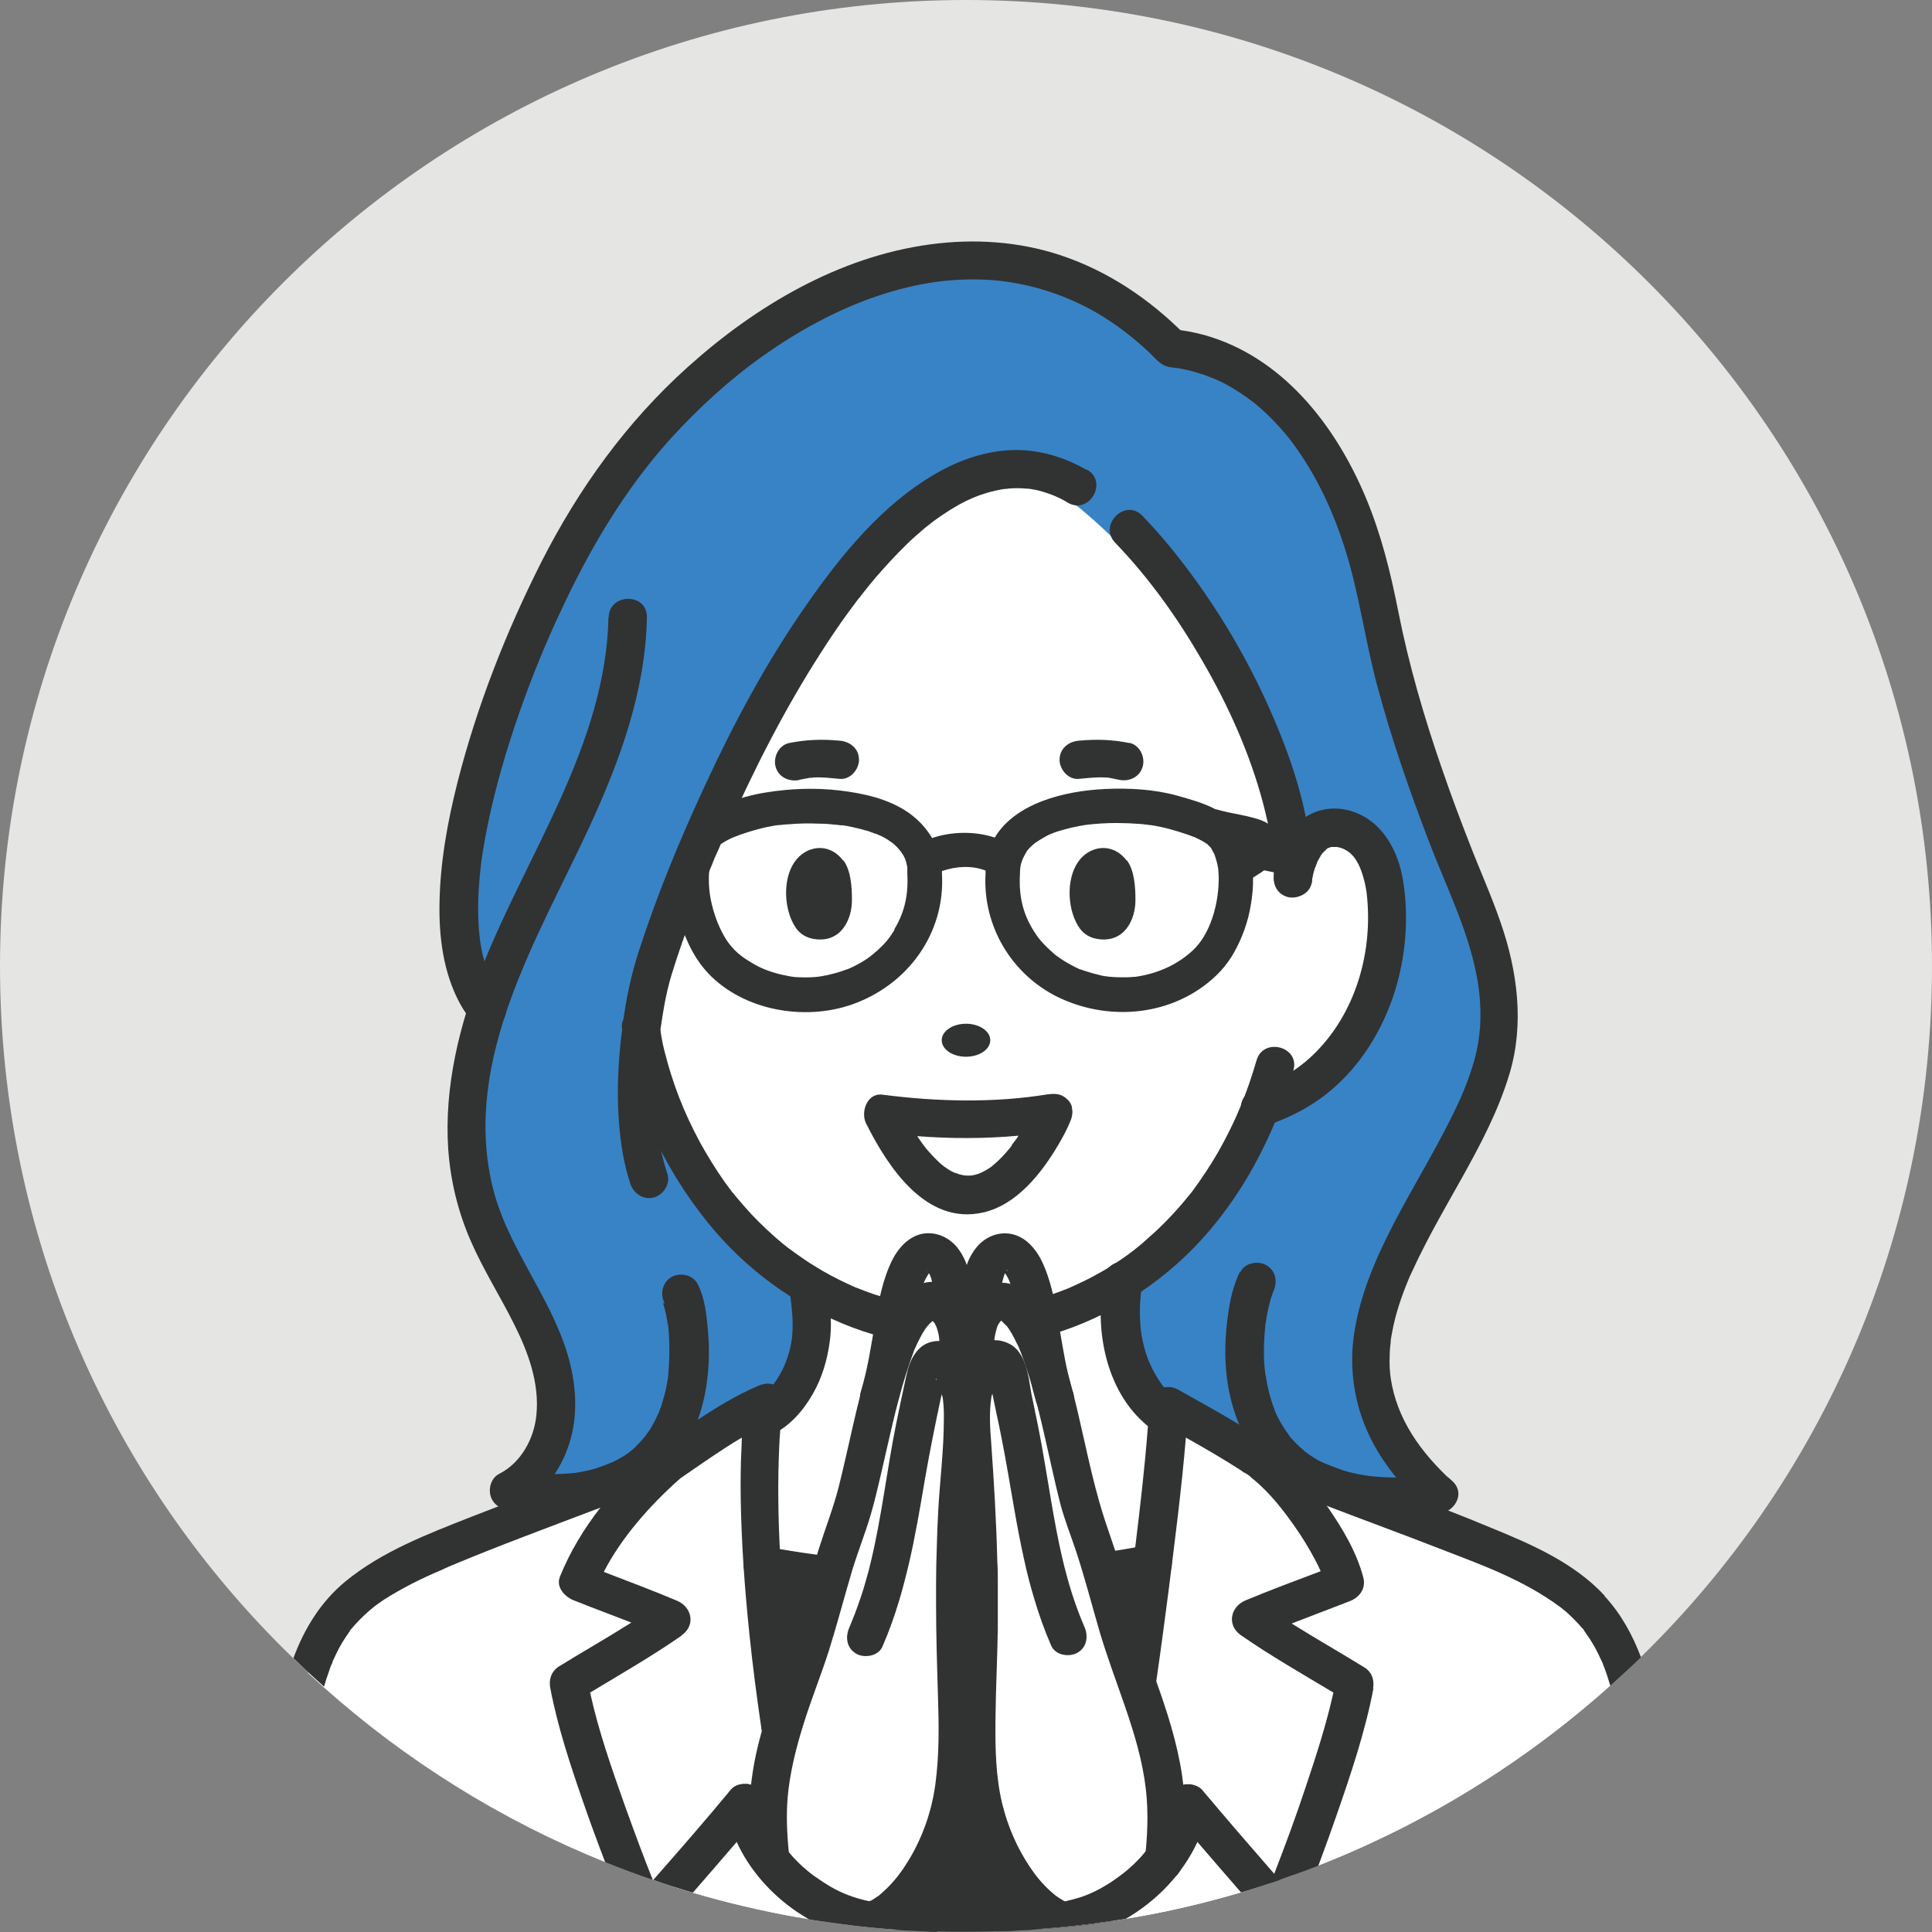 <?xml version="1.0" encoding="UTF-8"?>
<svg id="_レイヤー_2" data-name="レイヤー 2" xmlns="http://www.w3.org/2000/svg" viewBox="0 0 81.98 81.98">
  <rect x="0" y="0" width="81.98" height="81.98" fill="#808080" stroke="none"/>
  <defs>
    <style>
      .cls-1 {
        fill: #fff;
      }

      .cls-2 {
        fill: #313232;
      }

      .cls-3 {
        fill: #e5e5e4;
      }

      .cls-4 {
        fill: #3883c5;
      }
    </style>
  </defs>
  <g id="_レイヤー_2-2" data-name="レイヤー 2">
    <g>
      <path class="cls-3" d="M81.98,40.99c0,11.5-4.73,21.89-12.36,29.33-.21.21-.42.41-.64.61-.22.2-.44.41-.66.6-3.61,3.23-7.79,5.83-12.38,7.63-.34.13-.67.26-1.02.38-.2.07-.39.14-.59.21-.14.05-.27.09-.41.14-.14.05-.28.09-.42.14-.28.09-.56.18-.85.26-1.59.47-3.22.85-4.88,1.12-.17.03-.34.06-.52.08-.28.04-.57.08-.86.12-.17.02-.33.04-.5.06-.12.01-.23.03-.35.04-.51.06-1.03.1-1.55.14,0,0,0,0,0,0-.29.02-.58.04-.87.05-.27.01-.53.03-.8.03-.02,0-.05,0-.07,0-.42.01-.84.02-1.27.02s-.8,0-1.2-.02c-.02,0-.05,0-.07,0-.27,0-.53-.02-.8-.03-.29-.01-.58-.03-.87-.05,0,0,0,0,0,0-.67-.05-1.33-.11-1.99-.19h0c-.15-.02-.31-.04-.46-.06-.29-.04-.58-.08-.86-.12-.14-.02-.28-.04-.42-.07-.15-.03-.3-.05-.45-.08-1.52-.27-3.01-.62-4.47-1.05-.28-.08-.57-.17-.85-.26-.28-.09-.56-.18-.83-.28h0c-.68-.24-1.35-.49-2.02-.75-4.42-1.78-8.46-4.31-11.96-7.43-.22-.2-.44-.4-.66-.6-.22-.2-.43-.41-.64-.61C4.76,62.93,0,52.52,0,40.99,0,18.35,18.35,0,40.99,0s40.99,18.35,40.99,40.99Z"/>
      <g>
        <path class="cls-1" d="M53.49,47c-1.33,3.35-3.4,5.79-5.81,7.34,0,0,0,0,0,0-4.12,2.64-9.23,2.67-13.39.18-3.11-1.87-5.69-5.15-6.9-9.82,0,0-.12-.55-.18-1.08.14-1.04.31-1.87.43-2.26,1.9-6.35,10.07-25.41,18.06-20.72.64.32,2.2,1.82,2.2,1.82,3.41,3.51,6.97,10.07,6.97,14.81.16-1.11.77-2.21,1.79-2.16,1.36.07,2,1.3,2.16,2.78.21,1.9-.17,3.88-1.04,5.5-.87,1.62-2.23,2.85-3.77,3.43l-.52.17Z"/>
        <path class="cls-1" d="M68.98,70.93c-.22.2-.44.41-.66.6-3.61,3.23-7.79,5.83-12.38,7.63-.34.13-.67.26-1.02.38,1.31-3.4,2.24-6.33,2.58-8.13-1.6-.98-2.34-1.35-3.62-2.19-.16-.11-.33-.22-.51-.34-.09-.06-.19-.13-.29-.2.11-.05.23-.09.34-.14.19-.08.38-.16.56-.23,1.12-.45,2.06-.78,3.09-1.19-.06-.22-.14-.47-.25-.72,0-.01-.01-.03-.02-.04-.42-.97-1.16-2.1-1.9-3.01-.04-.05-.08-.1-.13-.15h0s-.06-.07-.08-.1c0,0,0,0,0,0-.15-.17-.29-.33-.43-.47-.21-.21-.41-.4-.59-.55h0c-.08-.06-.16-.11-.24-.16-.06-.04-.12-.08-.18-.12l.13.06.1.04c.16.06.32.13.48.19.16.07.33.13.49.2.31.12.62.25.94.37h0c.18.07.36.14.55.21.19.08.38.16.59.23,0,0,0,0,0,0,1,.39,2,.77,2.93,1.12.07.03.14.05.21.08h0c1.47.56,2.75,1.05,3.53,1.38,3.32,1.39,4.87,2.51,5.77,5.23Z"/>
        <path class="cls-1" d="M34.73,81.51c-.14-.02-.28-.04-.42-.07-.15-.03-.3-.05-.45-.08-1.52-.27-3.01-.62-4.47-1.05-.28-.08-.57-.17-.85-.26-.28-.09-.56-.18-.83-.28,0,0,0,0,0,0,0,0,0,0,0,0-.68-.23-1.35-.48-2.02-.75-4.42-1.78-8.46-4.31-11.96-7.43-.22-.2-.44-.4-.66-.6.9-2.77,2.45-3.88,5.79-5.29.86-.36,2.3-.91,3.94-1.54h0c.06-.02.13-.05.19-.07.74-.28,1.51-.58,2.28-.88.23-.09.45-.17.68-.26.21-.08.41-.16.62-.24h0s0,0,0,0c.02,0,.03-.01.05-.02,0,0,0,0,0,0,.33-.13.65-.26.97-.38.33-.13.66-.26.97-.39l.12-.06.14-.06s.04-.03.06-.04c.13-.09.25-.17.37-.25.06-.04.13-.09.19-.13.08-.05.16-.11.24-.16.04-.03.08-.05.12-.08.04-.03.08-.05.11-.07.05-.03.1-.07.16-.1.05-.03.1-.07.15-.1.05-.03.1-.06.15-.1.38-.24.73-.45,1.04-.63.04-.02.07-.04.11-.06.01,0,.03-.02.04-.03.03-.02.06-.03.09-.05.05-.03.09-.05.14-.08.02-.01.04-.02.07-.04.13-.07.25-.13.36-.19.03-.01.06-.03.09-.04.03-.01.06-.03.09-.04.06-.03.12-.06.18-.08-.02.03-.04.08-.06.12,0,.02-.02.04-.02.06,0,.02-.01.04-.02.06h0s0,.03-.01.04c0,.02-.01.04-.02.05-.04.12-.06.23-.07.29h0s0,.04,0,.04c0,.05,0,.1-.01.15,0,.03,0,.07,0,.1-.01.13-.02.27-.03.41,0,.03,0,.06,0,.09-.01.15-.02.31-.03.47,0,.04,0,.08,0,.12,0,.08,0,.16,0,.25,0,.04,0,.08,0,.11,0,.06,0,.12,0,.18,0,.07,0,.15,0,.22,0,.08,0,.15,0,.23,0,.22,0,.44,0,.67,0,.06,0,.12,0,.18,0,.04,0,.08,0,.11,0,.05,0,.11,0,.16,0,.25,0,.5.02.76,0,.11,0,.22.01.34,0,.06,0,.12,0,.17,0,.23.02.46.03.7.01.26.03.53.05.8.02.27.04.55.06.83.11,1.37.26,2.85.47,4.42h0c.08.59.16,1.19.26,1.8.11.7.22,1.41.35,2.13.22,1.23.47,2.5.75,3.79.09.4.18.79.27,1.19.07.3.14.61.21.91Z"/>
        <path class="cls-1" d="M57.5,71.42c-.34,1.8-1.26,4.72-2.58,8.13-.2.07-.39.14-.59.21-.14.05-.27.09-.41.14-.14.05-.28.09-.42.14-.28.09-.56.18-.85.26-1.59.47-3.22.85-4.88,1.12-.17.03-.34.06-.52.08-.28.04-.57.08-.86.12.04-.16.07-.33.1-.49.07-.33.14-.66.21-.99.48-2.32.89-4.65,1.25-6.95.09-.58.18-1.16.27-1.73.09-.6.17-1.19.25-1.77h0c.12-.84.23-1.68.33-2.5.04-.28.07-.56.1-.84.03-.27.06-.53.09-.79.03-.29.07-.58.1-.86.01-.1.02-.21.04-.31.01-.13.03-.25.04-.38.02-.17.04-.34.06-.51.02-.19.04-.39.06-.58.07-.67.14-1.33.2-1.98,0-.03,0-.06,0-.09,0-.03,0-.07,0-.1,0-.09.02-.19.03-.28,0-.07.01-.14.02-.22v-.14s0-.01,0-.01l.03-.42h0s.01,0,.01,0l.06.04s.1.05.15.08c.05.03.1.05.16.08.06.03.11.06.17.09.05.03.1.05.15.08.02.01.04.02.06.04.45.24.98.54,1.57.9.12.07.24.14.36.22.08.05.16.1.24.15.04.02.07.05.11.07.11.07.21.14.32.21,0,0,.02.01.02.02.08.05.17.11.25.17.06.04.12.08.18.12.08.05.16.11.24.16h0c.19.15.39.34.59.55.14.14.28.3.43.47,0,0,0,0,0,0,.03.03.05.06.08.1h0c.04.05.09.1.13.15.74.9,1.48,2.03,1.9,3.01,0,.01.01.03.02.04.11.25.19.5.25.72-1.04.41-1.97.74-3.09,1.19-.18.07-.37.15-.56.23-.11.05-.22.09-.34.14.1.07.2.14.29.2.18.12.35.24.51.34,1.27.84,2.01,1.21,3.62,2.19Z"/>
        <path class="cls-1" d="M47.61,54.66c-.51,3.68,1.74,5.3,1.74,5.3,0,0,.06.06.23.16v.14c-.19,1.92-.4,3.97-.66,6.09h0c-5.47,1.07-11.04,1.1-16.55.08-.17-2.56-.15-4.69,0-6.23,0,0,0-.02,0-.04h0c.21-.09.33-.19.33-.19,0,0,2.21-1.4,1.65-4.97,0,0-.07-.42-.07-.48,4.16,2.49,9.27,2.46,13.39-.18v.03c-.03.09-.06.24-.06.28,0,0,0,.01,0,.01Z"/>
        <path class="cls-2" d="M48.92,66.35c-.03.28-.07.56-.1.84-.1.82-.21,1.66-.33,2.5h0c-.08.59-.17,1.18-.25,1.78-.09.58-.17,1.15-.27,1.73-.36,2.3-.78,4.63-1.25,6.95-.07.33-.14.66-.21.99-.03.16-.07.33-.1.49-.17.02-.33.04-.5.06-.12.01-.23.03-.35.04-.51.06-1.03.1-1.55.14,0,0,0,0,0,0-.29.02-.58.04-.87.05-.27.01-.53.03-.8.03-.02,0-.05,0-.07,0-.42.01-.84.02-1.27.02s-.8,0-1.2-.02c-.02,0-.05,0-.07,0-.27,0-.53-.02-.8-.03-.29-.01-.58-.03-.87-.05,0,0,0,0,0,0-.67-.05-1.33-.11-1.99-.19h0c-.15-.02-.31-.04-.46-.06-.29-.04-.58-.08-.86-.12-.07-.3-.14-.61-.21-.91-.09-.4-.18-.8-.27-1.19-.28-1.29-.53-2.56-.75-3.79-.13-.72-.24-1.43-.35-2.13-.09-.61-.18-1.21-.26-1.8h0c-.21-1.57-.36-3.05-.47-4.42-.02-.28-.04-.56-.06-.83.12.02.25.05.37.07.01,0,.03,0,.04,0,0,0,.02,0,.03,0,.1.02.21.04.31.05.01,0,.03,0,.04,0,0,0,0,0,0,0,.1.02.21.03.31.05.11.02.21.03.32.05.09.01.19.03.28.04.12.02.23.03.35.05.13.02.26.04.4.05,0,0,0,0,.01,0,.14.02.27.03.41.05h0c.09.01.18.02.26.03.1.01.21.02.31.03.03,0,.05,0,.08,0,.06,0,.11.01.17.02,0,0,.02,0,.02,0,.03,0,.06,0,.1,0,.07,0,.14.01.22.02.11.01.21.02.32.03,0,0,0,0,.01,0,0,0,.02,0,.03,0,0,0,0,0,0,0,.11,0,.22.02.32.03.11,0,.23.02.34.03.06,0,.13,0,.19.01.01,0,.03,0,.04,0,.1,0,.2.01.31.02.13,0,.26.01.39.02.11,0,.21.01.32.01,0,0,.01,0,.02,0,.11,0,.22,0,.33.01h.01c.11,0,.22,0,.33,0,.04,0,.08,0,.12,0,.01,0,.03,0,.04,0,.06,0,.12,0,.18,0,.07,0,.14,0,.2,0h.2c.11,0,.22,0,.33,0h.13s.04,0,.06,0c.04,0,.07,0,.11,0,.11,0,.22,0,.33,0,.01,0,.03,0,.04,0,.07,0,.14,0,.21,0,.08,0,.15,0,.23,0,.13,0,.26,0,.4-.01h.01s.01,0,.01,0c.06,0,.13,0,.19,0,.06,0,.13,0,.19,0,.19,0,.37-.02.56-.03.06,0,.12,0,.17-.01,0,0,0,0,0,0,.2-.01.4-.03.59-.04.13-.01.27-.02.4-.03.11,0,.22-.02.33-.03,0,0,0,0,0,0,.06,0,.13-.01.19-.02.09,0,.19-.02.28-.03.13-.01.26-.03.39-.04.11-.01.22-.03.33-.04s.22-.03.33-.04c.08-.01.17-.02.25-.03.05,0,.1-.01.16-.02.14-.02.27-.04.41-.06.01,0,.03,0,.04,0,.12-.02.24-.04.35-.05,0,0,.01,0,.02,0,.13-.02.26-.04.39-.06.18-.03.35-.06.53-.09.01,0,.02,0,.03,0,.12-.02.23-.04.35-.06.15-.03.29-.06.44-.08h0Z"/>
        <g>
          <path class="cls-4" d="M48.99,60.59s-.02-.01-.02-.02c-.02-.01-.03-.02-.05-.04-.07-.05-.09-.06.07.05Z"/>
          <path class="cls-4" d="M35.03,54.45c.04.14.02.05,0,0h0Z"/>
          <path class="cls-4" d="M59.69,54.27c1.22-2.94,3.35-5.62,4.29-8.75.64-2.11.33-4.35-.38-6.4-.38-1.11-.87-2.19-1.29-3.28-.42-1.07-.82-2.14-1.19-3.22-.76-2.19-1.41-4.42-1.86-6.7-.33-1.66-.72-3.27-1.39-4.84-1.28-3.03-3.51-5.91-6.81-6.82-.33-.09-.66-.15-1-.2-1.44-1.41-3.15-2.55-5.07-3.19-1.77-.59-3.66-.71-5.5-.46-3.85.52-7.37,2.6-10.23,5.17-2.6,2.33-4.64,5.17-6.21,8.28-1.5,2.97-2.73,6.12-3.55,9.34-.42,1.65-.73,3.36-.76,5.07-.03,1.44.16,2.94.85,4.22.08.15.18.3.28.44-.84,2.75-1.16,5.79-.25,8.56.47,1.43,1.25,2.72,1.96,4.04.67,1.25,1.3,2.6,1.29,4.05,0,1.2-.54,2.44-1.65,3-.52.27-.45,1.24.17,1.33,1.54.22,3.15.27,4.64-.25.03,0,.07-.01.1-.03.76-.3,1.52-.59,2.28-.9.25-.1.52-.19.76-.33.31-.18.61-.41.91-.61.59-.39,1.19-.79,1.81-1.14.21.18.54.24.84.1,1.64-.76,2.4-2.85,2.44-4.52,0-.41-.03-.82-.08-1.23-.02-.12-.03-.23-.05-.35,0-.05-.02-.11-.02-.16-.02-.13,0-.11,0-.07,0-.03-.02-.07-.03-.12-.11-.4-.61-.6-.93-.81-.27-.18-.54-.38-.78-.57-1.09-.88-2.05-1.93-2.84-3.09-.86-1.28-1.53-2.68-2-4.14-.13-.39-.26-.8-.35-1.2-.06-.28-.16-.6-.16-.89,0-.38.12-.8.2-1.18.06-.3.12-.59.21-.89.5-1.72,1.15-3.4,1.84-5.04.17-.4.39-.92.62-1.43.24-.53.48-1.06.73-1.59.51-1.08,1.06-2.14,1.63-3.19.58-1.05,1.19-2.08,1.85-3.08.65-.98,1.27-1.84,1.98-2.69.67-.8,1.4-1.55,2.2-2.22.07-.06.14-.12.22-.18.03-.02.07-.05.08-.06.05-.04.1-.07.15-.11.19-.14.39-.28.6-.4.18-.11.37-.22.55-.32.08-.04.17-.09.25-.13.05-.02.1-.05.15-.07.02-.01.04-.02.05-.02,0,0,.01,0,.03-.01.38-.15.77-.27,1.18-.34.03,0,.07-.01.1-.02,0,0,0,0,0,0,0,0,0,0,0,0,.1,0,.21-.02.31-.02.2,0,.4,0,.6,0,.05,0,.36.05.14.01.1.02.19.03.29.05.2.04.4.1.6.17.04.01.23.09.24.09.07.03.14.06.21.1.2.1.4.21.59.33.25.16.29.2.52.4.24.2.47.4.69.61.27.25.54.5.79.76,1.02,1.08,1.92,2.28,2.72,3.53,1.69,2.63,3.11,5.56,3.67,8.66.11.62.17,1.26.18,1.92,0,.36.28.67.63.72.33.04.74-.16.8-.52.08-.52.24-1.11.62-1.45.25-.23.64-.21.97-.02.13.07.3.23.37.32.16.21.27.45.35.66.2.58.25,1.18.26,1.79.04,2.66-1.09,5.47-3.43,6.9-.39.24-.79.42-1.22.56-.29.1-.52.19-.67.49-.16.31-.27.65-.42.97-.57,1.2-1.26,2.35-2.12,3.37-.76.91-1.64,1.73-2.62,2.41-.29.2-.6.35-.7.72-.06.21-.08.43-.1.64-.08.66-.06,1.31.03,1.97.14,1.01.53,2,1.15,2.82.2.26.4.51.64.72.07.07.15.13.23.19.09.06.25.18.3.21.27.17.56.12.78-.04.54.29,1.09.59,1.62.91.47.28.91.63,1.4.87.5.24,1.04.42,1.55.63.99.39,1.95.82,3.01.99,1.15.18,2.3.16,3.46.03.29-.03.55-.16.67-.45.11-.26.07-.6-.15-.8-1.29-1.2-2.36-2.64-2.61-4.4-.08-.55-.04-1.43.07-1.99.14-.77.39-1.51.69-2.23Z"/>
        </g>
        <path class="cls-2" d="M33.91,33.09c.14-.03.28-.05.42-.08.11-.02.14-.01.01,0,.07,0,.13-.01.2-.02.37-.02.74.03,1.1.06.44.04.81-.4.81-.81,0-.47-.37-.77-.81-.81-.75-.07-1.42-.05-2.16.1-.43.09-.68.6-.57,1,.12.45.57.65,1,.57h0Z"/>
        <path class="cls-2" d="M47.93,31.53c-.74-.15-1.41-.17-2.16-.1-.44.04-.81.34-.81.81,0,.41.37.85.81.81.36-.03.73-.08,1.1-.06.06,0,.12,0,.17.01.07,0-.18-.03.01,0,.15.03.3.06.44.09.43.09.88-.12,1-.57.11-.4-.13-.91-.57-1h0Z"/>
        <path class="cls-2" d="M53.32,44.99c-.42,1.44-.9,2.61-1.64,3.91-.33.57-.69,1.11-1.08,1.64-.11.15,0,0-.08.1-.05.06-.09.12-.14.17-.1.12-.2.25-.31.37-.21.24-.42.47-.64.69-.22.22-.44.43-.67.63-.11.1-.23.2-.34.3-.05.04-.11.09-.16.13-.03.03-.19.15-.13.11.06-.05-.08.06-.11.08-.06.05-.13.09-.19.14-.12.09-.24.17-.36.25-.24.16-.49.32-.74.46-.25.14-.5.28-.76.4-.12.06-.24.11-.36.17-.06.03-.12.05-.18.08-.11.05.12-.05.01,0-.04.02-.08.03-.12.05-.51.21-1.04.38-1.57.51-.27.07-.54.13-.82.18-.14.03-.27.05-.41.07-.03,0-.22.03-.11.02.1-.01-.11.01-.15.02-.55.06-1.11.09-1.66.08-.28,0-.55-.02-.83-.05-.13-.01-.25-.02-.38-.04-.04,0-.08-.01-.13-.02,0,0,.15.02.06,0-.07-.01-.15-.02-.22-.03-.55-.09-1.1-.21-1.63-.37-.27-.08-.54-.17-.8-.27-.12-.05-.24-.1-.36-.14-.15-.06.1.04-.05-.02-.08-.04-.16-.07-.24-.11-.51-.23-1.01-.5-1.49-.8-.25-.15-.49-.32-.73-.49-.12-.09-.24-.17-.36-.26.11.09,0,0-.05-.04-.06-.05-.13-.1-.19-.15-.47-.39-.91-.81-1.33-1.25-.21-.23-.42-.47-.62-.71-.05-.06-.09-.11-.14-.17-.02-.03-.05-.06-.07-.09,0,.01.07.09.01.02-.1-.14-.21-.28-.31-.42-.38-.54-.73-1.11-1.05-1.69-.67-1.25-1.14-2.44-1.5-3.87-.08-.32-.14-.64-.18-.97-.05-.43-.33-.81-.81-.81-.4,0-.87.37-.81.81.37,2.99,1.75,5.92,3.63,8.25,1.61,2,3.73,3.55,6.13,4.46,2.27.86,4.75,1.05,7.13.62,2.44-.44,4.72-1.61,6.58-3.24,2.17-1.9,3.69-4.44,4.65-7.14.13-.37.25-.75.37-1.14.3-1-1.27-1.43-1.56-.43h0Z"/>
        <path class="cls-2" d="M55.65,37.49c.04-.28.1-.55.2-.81.02-.05.06-.15.12-.24.03-.05.06-.11.09-.16.01-.02.12-.16.06-.08.02-.02.23-.22.15-.16.04-.03.09-.06.14-.08-.11.06.04-.01.07-.02.13-.03-.11,0,.03,0,.06,0,.12,0,.18,0,.15,0-.09-.02.04,0,.07.01.14.03.2.05.08.02.27.13.35.2.19.18.2.2.34.44.18.33.32.87.37,1.26.29,2.46-.45,5.1-2.25,6.85-.73.71-1.56,1.16-2.49,1.47-.42.14-.69.56-.57,1,.11.41.58.7,1,.57,1.15-.38,2.16-.92,3.05-1.74,1.14-1.05,1.95-2.42,2.43-3.89.49-1.52.63-3.18.38-4.76-.2-1.28-.88-2.56-2.19-2.97-.81-.25-1.66-.08-2.28.51-.58.55-.89,1.36-1.01,2.13-.07.43.11.87.57,1,.39.11.93-.13,1-.57h0Z"/>
        <path class="cls-2" d="M49.76,59.26s.21.18.04.03c-.09-.09-.19-.17-.28-.27-.06-.06-.11-.13-.17-.19-.03-.04-.06-.07-.09-.11.15.18.03.04,0,0-.14-.2-.28-.41-.39-.63-.03-.06-.06-.12-.09-.18,0-.02-.1-.21-.06-.13.04.09-.04-.12-.05-.14-.03-.08-.06-.17-.09-.25-.05-.16-.09-.31-.13-.47-.02-.08-.04-.17-.05-.25,0,0-.04-.25-.02-.14-.05-.39-.06-.79-.04-1.19,0-.11.01-.22.02-.33,0-.06.05-.34.01-.14.02-.1.04-.21.06-.31.09-.43-.12-.88-.57-1-.4-.11-.91.13-1,.57-.46,2.27.06,5.1,2.05,6.54.36.26.9.06,1.11-.29.24-.41.06-.85-.29-1.11h0Z"/>
        <path class="cls-2" d="M28.94,69.39c-1.26.88-2.59,1.64-3.9,2.43.36,1.65.93,3.26,1.49,4.84.38,1.05.76,2.09,1.17,3.11-.68-.23-1.35-.48-2.02-.75-.33-.86-.65-1.73-.95-2.6-.54-1.56-1.07-3.16-1.38-4.79-.07-.36.04-.71.37-.92,1.02-.63,2.06-1.22,3.07-1.86-.82-.32-1.64-.62-2.46-.95-.37-.15-.75-.56-.57-1,.42-1.04,1.01-2.02,1.71-2.92.02-.02.03-.04.05-.06.03-.04.06-.07.09-.11.04-.05.08-.11.13-.16.26-.33.54-.64.83-.95,0,0,0,0,0,0,.01-.01.03-.03.04-.04h0c.34-.36.69-.7,1.04-1.02.04-.04.09-.07.14-.1.32-.19.73-.18,1.01.1,0,0,.01.01.02.02.02.03.04.05.06.08.15.22.2.52.1.78-.01.03-.02.06-.04.09-.03.05-.06.1-.11.15-.01.01-.03.03-.04.04-1.21,1.08-2.42,2.44-3.17,3.9,1.04.4,2.08.79,3.1,1.22.65.27.81,1.06.19,1.48Z"/>
        <path class="cls-2" d="M58.28,71.64c-.35,1.83-.95,3.61-1.56,5.37-.25.72-.51,1.44-.78,2.16-.34.13-.67.26-1.02.38-.2.07-.39.14-.59.21-.14.05-.27.09-.41.14.05-.14.11-.28.16-.42.47-1.21.92-2.43,1.33-3.67.44-1.31.87-2.64,1.17-3.99-1.32-.79-2.65-1.55-3.92-2.43-.61-.42-.46-1.21.19-1.48,1.05-.44,2.13-.84,3.19-1.24-.07-.16-.15-.32-.25-.51-.25-.47-.53-.93-.84-1.37-.51-.73-1.08-1.46-1.79-2.04-.03-.02-.05-.04-.08-.07-.03-.03-.06-.06-.09-.09-.03-.04-.06-.08-.08-.13-.12-.25-.08-.58.07-.81.03-.04.06-.09.1-.12,0,0,.02-.02.03-.03.31-.29.74-.25,1.07-.01.02.01.03.03.05.04.42.34.8.73,1.15,1.15h0c.3.35.57.73.84,1.1.03.04.05.08.08.12.01.01.02.03.03.04,0,.01.02.02.03.04.62.9,1.21,1.89,1.49,2.96.12.46-.16.84-.57,1-.82.32-1.65.63-2.47.95,1.02.64,2.06,1.23,3.08,1.86.33.2.44.55.37.92Z"/>
        <path class="cls-2" d="M35.59,81.63c-.29-.04-.58-.08-.86-.12-.14-.02-.28-.04-.42-.07-.15-.03-.3-.05-.45-.08-.02-.08-.04-.16-.06-.24-.1-.43-.2-.86-.29-1.3-.03-.15-.07-.31-.1-.46-.08-.38-.16-.76-.24-1.14-.17-.86-.34-1.72-.49-2.59,0,0,0,0,0,0-.13-.73-.25-1.46-.36-2.2-.2-1.36-.38-2.72-.52-4.09-.2-1.92-.34-3.85-.37-5.79-.01-.75,0-1.51.04-2.26,0-.1,0-.19.01-.29-.91.54-1.78,1.16-2.64,1.75-.02.01-.04.03-.06.04-.15.11-.34.13-.52.1-.05,0-.09-.02-.13-.03-.1-.03-.19-.08-.27-.15-.08-.06-.14-.13-.19-.22-.04-.07-.07-.13-.08-.2-.07-.27.02-.55.2-.76.05-.06.11-.11.17-.15.03-.02.05-.04.08-.06,0,0,0,0,0,0,.1-.07.2-.14.3-.21.39-.27.78-.54,1.17-.8h0c.85-.57,1.72-1.1,2.65-1.5.21-.09.43-.13.63-.07,0,0,0,0,0,0h0s.05.02.08.03h0c.09.04.18.09.26.17.11.11.18.24.21.39h0c.04.2.02.41-.09.59-.05.08-.06.26-.12.41,0,0,0,0,0,0,0,.07-.01.13-.02.2h0s0,.02,0,.03c0,.02,0,.04,0,.07-.02.29-.04.58-.05.87-.06,1.4-.04,2.81.03,4.22.01.28.03.55.05.83.02.28.04.55.06.83.07.86.16,1.72.26,2.58.07.59.15,1.18.23,1.77.07.49.14.97.21,1.45l.05.34h0c.34,2.19.76,4.37,1.25,6.54.05.24.11.48.16.72.02.1.05.2.07.31.04.18.08.35.13.53Z"/>
        <path class="cls-2" d="M32.15,67.21c5.62,1.04,11.37,1.01,16.98-.08.43-.08.68-.6.57-1-.12-.45-.57-.65-1-.57-5.31,1.03-10.8,1.06-16.12.08-.43-.08-.87.12-1,.57-.11.39.13.92.57,1h0Z"/>
        <path class="cls-2" d="M33.48,54.52c.08.74.21,1.45.13,2.21-.05.51-.26,1.16-.51,1.58-.06.11-.13.22-.2.32-.04.05-.07.1-.11.15.13-.18.03-.04,0,0-.12.13-.23.26-.36.38-.05.04-.1.08-.15.13-.04.04.2-.14.06-.05-.12.08-.24.16-.38.22-.4.18-.5.76-.29,1.11.24.41.71.48,1.11.29.74-.34,1.33-1.04,1.72-1.73.39-.69.61-1.44.71-2.22.06-.45.06-.9.02-1.35-.02-.26-.06-.52-.1-.78-.01-.07-.02-.14-.03-.21-.01-.07-.04-.37,0-.04-.05-.44-.34-.81-.81-.81-.4,0-.86.37-.81.81h0Z"/>
        <path class="cls-2" d="M29.16,62.43c-.06.07-.13.13-.22.17-.05.03-.11.06-.17.08-.17.07-.34.14-.51.21-.53.21-1.06.42-1.6.63-.4.16-.8.31-1.2.46-2.13.81-4.28,1.6-6.38,2.48,0,0,0,0,0,0,0,0,0,0,0,0,0,0,0,0,0,0-.04.02-.13.06-.13.06-.05.02-.1.04-.15.07-.12.05-.25.11-.37.16-.21.09-.42.19-.63.29-.41.2-.82.42-1.22.66-.19.11-.37.23-.55.36-.05.04-.11.08-.16.12.01,0-.15.12-.17.14-.29.25-.56.52-.8.81-.02.02-.05.06-.06.08,0,0,0,0,0,0,0,0,0,0,0,0,0,0,0,0,0,0,0,0,0,0,0,0h0s0,0,0,.01c-.05.08-.11.15-.16.23-.1.15-.2.31-.29.48-.1.19-.19.38-.28.58,0,0,0,0,0,0,0,0,0,.01,0,.02,0,0,0,0,0,0,0,.02-.02.04-.02.05,0,.02-.02.04-.03.06-.04.09-.07.19-.1.28-.08.22-.15.43-.21.65-.22-.2-.44-.4-.66-.6-.22-.2-.43-.41-.64-.61.46-1.25,1.16-2.39,2.2-3.25,1.56-1.28,3.48-2.01,5.33-2.74.4-.15.79-.31,1.19-.46,0,0,.01,0,.02,0,.03,0,.05-.02.07-.03.23-.09.46-.18.69-.27.24-.09.48-.18.72-.28.04-.02.08-.03.12-.05.07-.03.13-.05.2-.08.64-.25,1.29-.49,1.93-.74,1.15-.44,2.31-.89,3.45-1.36,0,0,0,0,0,0,.07-.03.14-.04.21-.04.18,0,.36.08.5.2.07.06.14.13.19.21.04.06.07.13.09.2.08.29,0,.55-.18.74Z"/>
        <path class="cls-2" d="M46.9,54.12c-.25.88-.21,1.9-.07,2.8.11.74.37,1.47.74,2.13.25.44.56.87.93,1.23.08.08.16.15.25.23.07.05.13.11.2.16-.4-.29.13.1.24.16.89.55,1.71-.86.82-1.4-.05-.03-.29-.2-.07-.03-.06-.04-.11-.09-.17-.13-.08-.06.2.17.11.09-.07-.07-.15-.13-.23-.21-.12-.12-.23-.25-.34-.38-.1-.12.11.15-.01-.02-.03-.04-.06-.09-.09-.13-.07-.11-.14-.21-.2-.33-.07-.11-.13-.23-.18-.35-.03-.06-.06-.13-.09-.19.07.16-.03-.08-.04-.11-.12-.32-.2-.65-.26-.98-.05-.29-.08-.73-.07-1.12,0-.22.02-.43.04-.65.03-.34-.02.09.01-.08.02-.09.03-.18.06-.26.29-1.01-1.28-1.44-1.56-.43h0Z"/>
        <path class="cls-2" d="M67.17,69.15s0,.01.01.02c0,0-.01-.01-.01-.02Z"/>
        <path class="cls-2" d="M68.09,67.73c.7.76,1.18,1.64,1.54,2.59-.21.21-.42.41-.64.61-.22.2-.44.41-.66.6-.09-.3-.18-.59-.3-.88,0-.03-.05-.13-.06-.15,0,0,0,0,0,0,0-.01-.01-.03-.02-.04-.04-.09-.09-.19-.13-.28-.08-.17-.17-.33-.27-.49-.1-.17-.22-.33-.33-.49,0,0,.01.01.02.02,0,0-.01-.02-.02-.03,0-.01-.02-.02-.02-.03l.02.02s-.06-.07-.04-.05c0-.01-.02-.02-.03-.03-.06-.06-.11-.13-.17-.19-.14-.15-.29-.3-.44-.44-.06-.06-.13-.11-.2-.17-.03-.03-.12-.1-.14-.11,0,0,0,0,0,0,0,0,0,0,0,0-1.58-1.17-3.34-1.79-5.12-2.48-1.57-.61-3.15-1.19-4.72-1.79-.48-.18-.96-.37-1.43-.56-.38-.15-.76-.31-1.14-.46-.25-.1-.51-.21-.76-.32-.06-.03-.12-.05-.18-.08,0,0-.01,0-.02,0-.07-.03-.12-.07-.17-.12,0,0,0,0,0,0-.05-.05-.09-.1-.12-.16-.14-.25-.13-.6,0-.83,0-.01.02-.03.02-.04.09-.13.2-.22.32-.28.14-.06.3-.08.47-.06.1.01.2.04.3.08,0,0,.01,0,.02,0,.05.02.1.05.16.07,0,0,0,0,0,0,0,0,0,0,.01,0,.05.02.18.07.19.08.07.03.14.06.21.08.36.14.72.29,1.09.43.31.12.63.25.94.37.18.07.37.14.55.21.23.09.46.18.69.26.78.3,1.57.59,2.35.89.06.02.12.05.18.07.06.02.13.05.19.07.12.05.24.09.35.14.25.1.49.19.74.29.03.01.05.02.08.03h0s.01,0,.01,0c.6.23,1.19.47,1.79.72,1.74.71,3.59,1.5,4.89,2.91Z"/>
        <path class="cls-2" d="M54.46,62.3c-.02.07-.05.14-.08.2-.03.05-.06.1-.11.14-.02.03-.05.05-.08.08-.08.07-.18.12-.29.15-.04.01-.09.02-.13.03-.17.03-.35,0-.5-.11-.03-.02-.06-.04-.09-.06-.12-.08-.23-.16-.35-.23-.06-.04-.13-.08-.19-.12,0,0,0,0,0,0-.76-.49-1.54-.94-2.32-1.38-.18,2.16-.46,4.32-.73,6.47-.17,1.3-.34,2.6-.53,3.9h0c-.09.59-.18,1.17-.27,1.76h0c-.1.67-.21,1.34-.33,2.01h0c-.25,1.46-.51,2.92-.8,4.38-.08.38-.15.76-.23,1.15-.06.28-.12.56-.18.84-.28.04-.57.08-.86.12-.17.02-.33.04-.5.06-.12.01-.23.03-.35.04.02-.1.04-.2.06-.3.03-.14.06-.28.09-.42.03-.16.07-.32.1-.48.42-2.03.8-4.07,1.14-6.12.16-.96.31-1.92.46-2.87.09-.58.17-1.15.25-1.73h0c.09-.66.18-1.32.27-1.98t0,0c.02-.16.04-.33.06-.49.04-.28.07-.56.1-.84,0-.04,0-.07.01-.11.03-.24.06-.49.09-.73.21-1.71.41-3.43.54-5.15h0s0-.07,0-.1h0c.02-.25.04-.49.05-.74,0-.07.02-.14.04-.21.08-.25.26-.45.49-.55.03-.01.05-.02.08-.03,0,0,0,0,0,0,.19-.05.4-.03.61.08.85.48,1.71.95,2.54,1.45.37.22.73.44,1.09.68.12.08.23.15.35.23,0,0,0,0,0,0,.03.02.06.04.09.06.04.03.08.06.11.09.23.21.34.52.26.82Z"/>
        <path class="cls-2" d="M52.6,53.99c-.27.57-.41,1.18-.49,1.79-.13.89-.16,1.78-.05,2.68.28,2.23,1.46,4.24,3.58,5.16,1.69.73,3.58.8,5.39.59.44-.05.81-.34.81-.81,0-.4-.37-.86-.81-.81-.83.09-1.66.14-2.49.08-.17-.01-.34-.03-.51-.05.16.02-.08-.01-.12-.02-.1-.02-.19-.03-.29-.05-.3-.06-.6-.14-.89-.23-.14-.05-.28-.1-.41-.16.13.05.04.02-.03-.02-.07-.03-.14-.07-.21-.1-.24-.12-.46-.26-.67-.42-.08-.06-.11-.09,0,0-.05-.04-.1-.08-.14-.12-.09-.08-.18-.16-.27-.25-.08-.08-.15-.16-.23-.25-.04-.04-.08-.09-.11-.14-.06-.07.05.07.05.06-.02-.03-.05-.07-.07-.1-.13-.18-.25-.37-.36-.57-.05-.1-.11-.2-.15-.31-.02-.04-.04-.09-.06-.13.07.16.02.06,0-.03-.16-.41-.27-.84-.34-1.27,0-.05-.02-.11-.03-.16-.03-.15.02.18,0,.03-.01-.12-.03-.23-.04-.35-.02-.2-.03-.41-.03-.61,0-.39.02-.78.06-1.17,0-.05.01-.1.02-.16,0,0-.03.19,0,.03.01-.09.03-.18.04-.27.03-.17.07-.34.11-.5.03-.14.07-.28.12-.41.02-.06.04-.12.06-.17.06-.17-.1.21-.01.03.19-.4.11-.88-.29-1.11-.35-.21-.92-.11-1.11.29h0Z"/>
        <path class="cls-2" d="M28.14,55.31c.07.13-.03-.07-.04-.1,0,.04.03.07.04.11.03.09.06.19.08.28.03.12.06.25.08.38.01.06.02.13.03.19.02.15-.03,0,0-.06,0,.03.01.09.02.12.08.74.06,1.47,0,2.21.02-.25,0,.02-.02.11-.02.11-.04.22-.06.33-.04.2-.1.41-.16.61-.03.1-.06.2-.1.3-.02.05-.04.09-.05.14-.06.17.05-.11,0,0-.09.2-.19.4-.3.59-.05.09-.1.17-.16.25-.03.05-.07.09-.1.14-.07.11.11-.12-.01.02-.14.17-.29.33-.45.49-.08.08-.17.15-.26.22.1-.08.07-.05,0,0-.05.04-.1.07-.16.11-.22.14-.44.25-.67.37-.12.06.12-.04-.05.02-.07.03-.13.05-.2.07-.15.05-.3.1-.46.14-.16.04-.33.08-.5.11-.04,0-.25.04-.17.03.08-.01-.14.02-.18.02-.8.08-1.72.03-2.43-.07-.43-.06-.87.11-1,.57-.1.38.13.94.57,1,1.52.22,3.13.29,4.61-.23,1.13-.39,2.08-1.08,2.79-2.05,1.08-1.48,1.37-3.48,1.21-5.27-.06-.66-.13-1.39-.44-1.98-.2-.39-.75-.5-1.11-.29-.39.23-.49.72-.29,1.11h0Z"/>
        <path class="cls-2" d="M47.33,23.04c1.45,1.51,2.65,3.2,3.7,5.02,1.1,1.9,2.01,3.92,2.57,6.04.29,1.11.45,2.05.46,3.17,0,1.04,1.63,1.05,1.62,0,0-2.18-.62-4.33-1.44-6.33-.9-2.2-2.05-4.29-3.44-6.23-.71-.99-1.48-1.95-2.33-2.83-.73-.75-1.87.4-1.15,1.15h0Z"/>
        <path class="cls-2" d="M61.6,62.84c-1.32-1.22-2.33-2.62-2.59-4.37-.01-.1,0,0,0,.01,0-.05-.01-.11-.02-.16,0-.08-.01-.16-.02-.24-.01-.2-.01-.4,0-.6,0-.17.02-.35.04-.52,0-.04,0-.08.01-.12.02-.14-.02.11,0-.02.02-.09.03-.19.05-.28.14-.77.39-1.51.69-2.23.03-.08.1-.24.18-.4.09-.2.19-.4.28-.59.18-.36.36-.72.55-1.07.4-.74.82-1.48,1.23-2.21.8-1.43,1.58-2.9,2.05-4.47.64-2.12.34-4.38-.38-6.44-.38-1.11-.87-2.19-1.29-3.28-.42-1.07-.82-2.14-1.19-3.22-.76-2.19-1.41-4.42-1.86-6.7-.33-1.67-.73-3.28-1.39-4.85-1.29-3.06-3.54-5.95-6.86-6.87-.45-.12-.9-.2-1.37-.25.19.08.38.16.57.24-1.49-1.5-3.26-2.7-5.28-3.37-1.78-.59-3.68-.71-5.53-.46-3.87.52-7.4,2.61-10.27,5.19-2.61,2.34-4.65,5.18-6.23,8.29-1.5,2.97-2.74,6.13-3.56,9.36-.42,1.66-.73,3.38-.76,5.09-.03,1.45.16,2.97.86,4.27.16.3.36.58.58.84.27.34.86.29,1.15,0,.34-.34.28-.8,0-1.15-.09-.11.07.11-.03-.04-.04-.06-.08-.11-.11-.17-.08-.12-.15-.25-.22-.38-.03-.06-.06-.13-.09-.19-.03-.07-.07-.16-.01-.03-.06-.14-.11-.29-.16-.44-.09-.3-.17-.6-.22-.91-.01-.07-.02-.13-.03-.2-.02-.14,0,.11-.01-.09-.02-.17-.04-.35-.05-.52-.04-.71-.02-1.43.05-2.14.02-.19.04-.37.06-.55,0-.04.04-.29.02-.15.02-.11.03-.22.05-.32.06-.39.13-.77.21-1.15.33-1.61.8-3.2,1.34-4.75.27-.77.56-1.54.87-2.29.17-.41.22-.53.39-.92.14-.33.29-.65.44-.97,1.24-2.69,2.75-5.26,4.71-7.43,1.2-1.32,2.55-2.55,3.97-3.55,1.43-1.01,3-1.87,4.58-2.43,1.63-.57,3.14-.85,4.85-.77,1.59.08,3.24.57,4.68,1.4.82.48,1.55,1.04,2.24,1.69.22.21.45.51.75.59.21.06.4.05.67.11.4.08.8.2,1.18.35.11.04.25.1.44.19.19.09.38.2.56.31.32.19.66.44.88.61.6.49,1.21,1.15,1.61,1.69,1.02,1.39,1.7,2.87,2.21,4.47.6,1.89.85,3.87,1.36,5.78.61,2.29,1.39,4.53,2.24,6.74.83,2.16,1.96,4.32,2.13,6.67.07.98-.03,1.89-.33,2.82-.26.81-.51,1.38-.89,2.14-.76,1.53-1.66,2.99-2.45,4.51-.78,1.51-1.46,3.09-1.69,4.79-.22,1.7.14,3.4,1.03,4.87.54.9,1.24,1.69,2.01,2.4.76.71,1.92-.44,1.15-1.15h0Z"/>
        <path class="cls-2" d="M25.82,26.18c-.11,5.39-3.43,9.99-5.35,14.83-.97,2.45-1.63,5.1-1.45,7.76.1,1.37.42,2.67.97,3.92.52,1.19,1.22,2.29,1.8,3.45.61,1.2,1.11,2.54.97,3.91-.1,1-.65,2.02-1.58,2.49-.39.2-.5.75-.29,1.11.23.4.72.49,1.11.29,1.06-.54,1.79-1.55,2.15-2.67.4-1.22.3-2.56-.06-3.78-.76-2.56-2.63-4.64-3.22-7.26-1.22-5.36,1.97-10.46,4.13-15.12,1.3-2.82,2.39-5.78,2.45-8.92.02-1.04-1.6-1.04-1.62,0h0Z"/>
        <path class="cls-2" d="M46.11,19.94c-.97-.56-2.09-.89-3.22-.84-1.12.05-2.2.43-3.17.99-2.28,1.31-4.03,3.46-5.51,5.59-1.68,2.4-3.07,5-4.3,7.66-1.05,2.26-2.01,4.58-2.78,6.95-.35,1.06-.57,2.12-.71,3.22-.24,1.81-.3,3.66.01,5.46.08.43.18.85.32,1.27.14.41.56.69,1,.57.4-.11.71-.58.57-1-.55-1.63-.55-3.37-.41-5.11.02-.2.04-.39.06-.59,0-.09.02-.17.03-.26,0-.04.04-.33.03-.2.05-.34.1-.67.16-1,.08-.44.18-.87.31-1.3.29-.95.63-1.89.98-2.82.21-.56.43-1.11.66-1.67.06-.14.12-.28.17-.42.01-.03.09-.2.06-.13-.04.09.02-.05.03-.07.02-.04.04-.09.06-.13.13-.3.26-.61.4-.91,1.15-2.58,2.44-5.12,3.97-7.5.37-.58.76-1.16,1.17-1.72.1-.13.19-.26.29-.39.05-.07.1-.14.16-.21.06-.07,0,0-.01.02.03-.04.06-.08.09-.12.21-.27.42-.53.64-.79.41-.47.83-.93,1.28-1.37.21-.21.43-.4.66-.6.1-.09.21-.18.32-.26.05-.04.15-.11.03-.03.07-.05.13-.1.2-.15.43-.31.88-.6,1.35-.83.11-.05.22-.1.33-.15.08-.04-.07.03-.07.03.03-.01.07-.03.1-.04.06-.02.12-.05.18-.07.23-.08.46-.15.69-.2.12-.03.24-.05.36-.07.15-.03-.16.01,0,0,.07,0,.14-.01.21-.02.23-.02.47-.02.7,0,.05,0,.1.01.16.01.19.02-.13-.03.02,0,.12.03.24.04.36.07.24.06.47.14.7.23.08.03-.06-.03-.06-.03.03.02.07.03.1.05.05.02.1.05.16.07.12.06.25.13.36.2.91.53,1.72-.88.82-1.4h0Z"/>
        <path class="cls-2" d="M55.31,35.61c-.8-.16-1.59-.32-2.39-.48-.43-.09-.88.12-1,.57-.11.4.13.91.57,1l2.39.48c.43.09.88-.12,1-.57.11-.4-.13-.91-.57-1h0Z"/>
        <ellipse class="cls-2" cx="40.99" cy="44.14" rx="1.03" ry=".7"/>
        <path class="cls-2" d="M35.78,36.52c-.62-.82-1.6-.62-2.06.05-.53.75-.46,2.09.07,2.83.18.24.43.39.73.44,1.16.2,1.64-.82,1.63-1.67,0-.51-.04-1.23-.36-1.66Z"/>
        <path class="cls-2" d="M47.81,36.52c-.62-.82-1.6-.62-2.06.05-.53.75-.46,2.09.07,2.83.18.24.43.39.73.44,1.16.2,1.64-.82,1.63-1.67,0-.51-.04-1.23-.36-1.66Z"/>
        <g>
          <path class="cls-2" d="M43.58,36.1s-.01.02-.02.03c0,0,.01-.02.02-.03,0,0,0,0,0,0Z"/>
          <path class="cls-2" d="M53.56,34.82c-.62-.23-1.32-.29-1.96-.48,0,0-.01,0-.02,0-.51-.27-1.1-.43-1.63-.58-.98-.27-2.05-.33-3.07-.28-1.7.08-3.79.59-4.67,2.06-.85-.28-1.82-.26-2.66.02-.24-.41-.57-.77-.99-1.07-.86-.6-1.93-.83-2.95-.95-1.02-.12-2.06-.08-3.07.08-.6.09-1.2.26-1.77.48-.47.18-.92.39-1.29.74-.67.63-.87,1.68-.86,2.56.01,1.35.49,2.9,1.43,3.9,1.51,1.59,4.09,2.03,6.11,1.32,2.36-.83,3.96-3.02,3.81-5.55,0-.04,0-.07,0-.11.6-.2,1.25-.25,1.85-.02,0,.04,0,.09,0,.13-.13,2.2,1.09,4.27,3.07,5.24,1.96.95,4.37.85,6.16-.45.56-.41,1-.87,1.34-1.49.33-.6.57-1.27.68-1.94.07-.39.11-.8.1-1.21,0-.01,0-.02.01-.03-.04.12.04.02,0,.04.06-.03.13-.08.19-.12.17-.1.33-.21.45-.36.25-.32.25-.83.29-1.22.04-.34-.26-.6-.54-.7ZM37.22,35.4s.04.02,0,0h0ZM37.96,39.45c-.22.36-.38.56-.73.88-.29.26-.55.45-.97.66-.09.04-.17.09-.26.12-.13.06-.06.02-.03.01-.06.02-.11.04-.17.06-.22.08-.44.14-.66.19-.23.05-.32.06-.46.08-.22.02-.44.03-.66.02-.26,0-.38-.02-.55-.05-.22-.04-.44-.09-.66-.16-.43-.13-.75-.29-1.16-.56-.38-.25-.68-.55-.93-.99-.27-.48-.45-1-.56-1.54-.09-.44-.11-1.04-.04-1.42.02-.11.04-.21.08-.31.01-.03.08-.21.07-.2.04-.09.09-.17.13-.25,0,0,0-.02.01-.02,0,0,0,0,0,0,.04-.03.08-.08.12-.12.01-.01.02-.02.03-.03,0,0,.01,0,.02,0,.09-.05.17-.11.25-.15.22-.12.29-.14.55-.24.31-.11.64-.21.96-.29.2-.05.4-.08.6-.12.04,0,.06,0,.07-.01,0,0,.03,0,.07,0,.12-.01.23-.03.35-.03.43-.04.87-.05,1.31-.03.26,0,.51.02.77.05.05,0,.1.01.15.02.03,0,.04,0,.05,0,0,0,.02,0,.06,0,.12.02.25.04.37.07.24.05.48.11.71.18.11.04.22.08.33.12,0,0,.01,0,.02,0,.06.03.12.06.18.08.1.05.2.1.29.16.04.03.2.14.19.13.07.06.14.12.21.19.03.03.16.2.14.16.04.07.09.13.13.2.02.04.04.08.06.12,0,.01.01.03.02.05.03.1.06.21.08.31,0,0,0,.01,0,.01,0,0,0,.02,0,.03,0,.07,0,.14,0,.21.05.9-.1,1.65-.55,2.39ZM51.22,35.82s-.04-.03,0,0h0ZM50.6,40.34c-.63.58-1.41.94-2.3,1.09-.04,0-.07.01-.11.02-.02,0-.06,0-.07,0-.11.01-.22.02-.33.02-.22,0-.44,0-.66-.02-.05,0-.11-.01-.16-.02-.01,0-.03,0-.04,0-.1-.02-.19-.03-.29-.06-.21-.05-.42-.11-.63-.18-.06-.02-.11-.04-.17-.06-.02,0-.02,0-.02,0,0,0-.02,0-.04-.02-.11-.05-.22-.1-.32-.16-.21-.11-.42-.24-.61-.38-.01-.01-.03-.02-.04-.03-.05-.04-.1-.08-.15-.13-.09-.08-.18-.16-.26-.24-.18-.18-.3-.32-.39-.45-.59-.83-.79-1.65-.73-2.66,0-.36.07-.55.25-.87.01-.02.03-.04.04-.07-.04.05,0,0,.02-.03,0,0,0,0,0,0,0,0,0,0,0,0,0,0,0,0,0,0,.06-.07.12-.14.19-.2.02-.02.1-.09.14-.12.03-.02.09-.06.09-.06.05-.03.09-.06.14-.09.09-.05.17-.1.26-.15.03-.02.17-.08.17-.08.19-.08.38-.14.57-.19.21-.06.43-.11.65-.15.27-.05.28-.05.56-.08.46-.04.92-.06,1.37-.04.2,0,.39.02.59.03.11,0,.21.02.32.03.05,0,.09.01.14.02.01,0,.02,0,.02,0,0,0,.01,0,.02,0,.54.08,1.07.23,1.59.41.25.09.31.11.52.22.08.04.16.09.24.14.02.01.04.03.07.05,0,0,.02.01.02.02.04.04.08.09.12.12,0,0,0,0,0,0,.05.09.1.18.15.28,0,0,0,0,0,0,.02.06.04.12.06.18.03.1.06.21.08.31.02.09.02.1.03.23.01.15.02.3.01.45-.02.96-.35,2.22-1.1,2.91Z"/>
        </g>
        <g>
          <path class="cls-1" d="M44.7,47.2s-3.38,7.86-7.25.05c0,0,3.9.52,7.25-.05Z"/>
          <g>
            <path class="cls-2" d="M45.49,46.99c-.03-.13-.09-.23-.17-.31,0-.01-.02-.02-.03-.03,0,0,0,0,0,0-.05-.05-.1-.09-.17-.13-.16-.1-.38-.12-.59-.09-.01,0-.03,0-.04,0-2.29.38-4.74.32-7.04.02-.66-.09-.94.74-.7,1.22.92,1.84,2.54,4.33,4.96,3.78,1.43-.32,2.48-1.66,3.19-2.86.18-.31.36-.63.5-.97,0,0,0-.02.01-.03.09-.19.12-.41.07-.6ZM40.05,49.51s-.11-.09,0,0h0ZM42.94,48.6s-.08.1-.11.14c-.2.24-.41.47-.65.67-.03.02-.05.04-.08.07-.05.04-.11.08-.16.11-.06.04-.11.07-.17.1-.02.01-.11.06-.16.08-.04.02-.12.05-.14.05-.06.02-.12.04-.19.05-.02,0-.04,0-.06.01-.07,0-.16.01-.23,0-.05,0-.1-.01-.13-.02.01,0,.04.01.06.02-.06-.02-.14-.03-.21-.05-.04-.01-.24-.09-.19-.06-.07-.03-.14-.07-.2-.1-.09-.05-.18-.12-.27-.18,0,0,0,0,0,0-.06-.05-.11-.09-.17-.14-.2-.19-.39-.39-.57-.6-.13-.16-.26-.35-.39-.54,1.43.11,2.88.11,4.3-.02-.06.1-.13.19-.2.28-.03.04-.06.08-.09.11Z"/>
            <path class="cls-2" d="M40.85,49.88s-.03,0,0,0h0Z"/>
          </g>
        </g>
        <path class="cls-1" d="M53.5,80.04c-.28.09-.56.18-.85.26-1.59.47-3.22.85-4.88,1.12-.17.03-.34.06-.52.08-.28.04-.57.08-.86.12-.17.02-.33.04-.5.06-.12.01-.23.03-.35.04-.51.06-1.03.1-1.55.14,0,0,0,0,0,0-.29.02-.58.04-.87.05-.09-.19-.17-.37-.25-.55h0c.23.07.46.13.7.17h0c.09.02.19.03.28.04.41.04.82.02,1.23-.04.05,0,.1-.02.15-.03.04,0,.08-.02.13-.02.04,0,.08-.02.11-.02,0,0,0,0,0,0,0,0,0,0,0,0,0,0,0,0,0,0,.04,0,.09-.02.13-.03.09-.02.18-.05.27-.08.15-.05.3-.1.45-.16,0,0,.02,0,.02,0,0,0,0,0,0,0,.04-.02.09-.03.13-.05.04-.02.08-.03.12-.05.13-.06.26-.12.38-.18.02-.01.05-.03.07-.04.06-.03.12-.07.18-.1.03-.02.06-.03.09-.05.03-.02.06-.03.09-.05.03-.02.05-.03.08-.05.06-.04.12-.08.18-.12.03-.02.05-.03.08-.05.05-.04.1-.07.15-.11.03-.03.07-.05.1-.08,0,0,.02-.01.03-.02.03-.03.06-.05.09-.07.01-.01.03-.02.04-.03.04-.03.07-.06.11-.09.02-.02.04-.03.06-.05.04-.04.09-.08.13-.12,0,0,.01-.01.02-.02.03-.02.05-.05.08-.07.03-.03.07-.06.1-.1.03-.03.07-.06.1-.1,0,0,.02-.01.02-.02h0c.05-.05.09-.1.14-.15.02-.02.05-.05.07-.07.02-.02.04-.04.06-.07.05-.06.1-.12.15-.18.01-.02.03-.03.04-.05.03-.03.05-.06.08-.09.36-.47.66-.97.86-1.5.02-.05.04-.1.05-.14t0,0c.09-.26.16-.53.21-.8.21.26.43.51.65.78.76.89,1.56,1.81,2.37,2.75Z"/>
        <path class="cls-1" d="M39.17,81.38c-.08.18-.17.37-.25.55-.29-.01-.58-.03-.87-.05,0,0,0,0,0,0-.67-.05-1.33-.11-1.99-.19h0c-.15-.02-.31-.04-.46-.06-.29-.04-.58-.08-.86-.12-.14-.02-.28-.04-.42-.07-.15-.03-.3-.05-.45-.08-1.52-.27-3.01-.62-4.47-1.05-.28-.08-.57-.17-.85-.26.82-.94,1.63-1.87,2.39-2.76.22-.26.44-.52.65-.78.04.26.11.51.2.77t0,0c.02.06.04.12.06.18.2.52.49,1.01.85,1.48.04.05.07.09.11.14.14.17.28.33.43.48,0,0,.01.01.02.02.03.03.06.06.09.09.03.03.05.05.08.08.03.03.06.05.08.08t0,0s.06.06.1.09c.03.03.07.06.1.09.02.02.04.03.06.05.04.03.07.06.11.09.02.01.04.03.05.04.02.02.05.04.07.05.04.03.07.05.11.08,0,0,0,0,.01,0,.04.03.08.06.11.08,0,0,.01.01.02.02.04.03.08.05.11.08,0,0,.01,0,.02.01.04.03.09.06.13.09.04.02.08.05.11.07.03.02.06.04.09.05.02.01.04.02.06.03l.08.04c.08.05.16.09.25.13.03.02.06.03.1.05.09.04.18.09.27.12.04.02.08.04.13.05.02,0,.05.02.07.03.03.01.06.02.09.04,0,0,0,0,0,0,.04.01.07.03.11.04.03.01.06.02.09.03.03.01.06.02.09.03.26.08.52.15.79.2.45.08.9.1,1.34.06.1,0,.19-.02.29-.04h0c.23-.04.46-.09.69-.17h0Z"/>
        <path class="cls-1" d="M40.69,58.83c.22.94.13,1.94.05,2.91-.23,2.91-.3,5.84-.21,8.76.06,1.94.18,3.9-.15,5.81-.33,1.91-1.55,4.22-3.09,5.07,0,0-.26.14-.45.14h0c-1.61-.27-3.15-1.28-4.15-2.58l-.04-.36c-.35-2.85.48-5.27,1.45-7.9.71-2.01,1.14-4.13,1.89-6.11.44-1.14.85-3.58,1.43-5.69.53-1.92,1.19-3.56,2.12-3.69.32.04.55.18.72.39.46.58.43,1.67.42,2.39l.02.86h0Z"/>
        <path class="cls-1" d="M41.39,58.67h0s-.02-.7-.02-.7c0-.72-.05-1.8.41-2.38.17-.21.4-.36.73-.4.93.13,1.59,1.77,2.12,3.69.58,2.11,1,4.55,1.43,5.69.76,1.98,1.18,4.1,1.89,6.11.97,2.63,1.8,5.05,1.45,7.9l-.04.38c-1.03,1.32-2.61,2.34-4.26,2.58-.12-.04-.34-.16-.34-.16-1.53-.85-2.76-3.16-3.09-5.07-.33-1.91-.21-3.87-.15-5.81.09-2.92.01-5.85-.21-8.76-.08-1.03-.18-2.09.09-3.07Z"/>
        <path class="cls-1" d="M43.56,54.03c.54,1.27.65,3.22,1.07,4.84h-.01c-.53-1.91-1.19-3.56-2.12-3.69-.33.04-.56.18-.73.4l-.05-.19c-.09-.42-.09-.87.02-1.29.12-.48.44-.97.9-.96.43,0,.74.46.92.89Z"/>
        <path class="cls-1" d="M39.55,55.19c-.93.13-1.59,1.77-2.12,3.69h-.01c.42-1.62.53-3.58,1.07-4.85.18-.43.48-.88.92-.89.45,0,.78.49.9.96.1.42.11.87.02,1.29l-.05.19c-.17-.21-.4-.35-.72-.39Z"/>
        <path class="cls-2" d="M41.32,67.17c0-.27,0-.54.01-.81.01-.59.03-1.17.06-1.76.01-.28.03-.56.05-.84h0c.08-1.14.19-2.27.21-3.4,0-.27,0-.59-.03-.92-.02-.23-.05-.47-.1-.7,0,0,0,0,0,0-.04-.18-.08-.35-.14-.52-.09-.26-.2-.5-.34-.7-.1-.14-.21-.25-.34-.35,0,0,0,0,0,0-.04-.03-.08-.06-.13-.08-.19-.11-.42-.18-.69-.19,0,0,0,0,0,0-.28,0-.5.06-.69.18-.23.15-.39.37-.52.63,0,0,0,0,0,0-.08.17-.14.35-.18.53,0,0,0,0,0,0,0,0,0,0,0,0,0,0,0,0,0,0,0,.03-.01.05-.02.08-.15.69-.3,1.38-.44,2.08-.39,1.92-.61,3.92-1.07,5.84-.06.27-.13.53-.21.8-.07.26-.15.52-.24.78-.14.42-.3.83-.47,1.24-.18.4-.12.87.29,1.11.34.2.93.11,1.11-.29.28-.64.51-1.29.71-1.95.08-.26.15-.52.22-.79.07-.27.14-.54.2-.8.27-1.16.47-2.35.67-3.53.21-1.21.45-2.41.71-3.61,0-.01,0-.04.02-.08,0,0,0,0,0,0,.07.36.09.77.08,1.12,0,1.3-.17,2.6-.24,3.9-.04.74-.06,1.49-.08,2.23,0,.27-.01.54-.01.81,0,.27,0,.53,0,.79v.08c0,1.29.04,2.59.08,3.88.04,1.26.06,2.53-.11,3.78-.15,1.11-.51,2.16-1.07,3.12-.28.47-.57.88-.95,1.26-.09.09-.18.17-.27.25-.1.09-.11.1-.19.15-.1.07-.19.13-.3.18.02-.02-.04,0-.07.02-.01,0-.01.01.01.01,0,0,0,0,.01,0-.38.03-.7.26-.79.62-.01.06-.02.12-.02.19,0,.06,0,.12.02.17h0c.66.08,1.32.14,1.99.19,0,0,0,0,0,0,.15-.1.29-.21.43-.33h0c.33-.29.62-.62.88-.96,0,0,0,0,.01-.01.04-.05.08-.11.12-.16.69-.93,1.2-2.02,1.51-3.13.01-.04.02-.07.03-.11.32-1.18.41-2.4.42-3.64,0-.13,0-.26,0-.4v-.05h0c-.01-1.38-.11-2.77-.13-4.11,0-.34,0-.67,0-1.01,0-.27,0-.53,0-.79ZM39.71,58.49s.02.04.04.06c-.03,0-.05-.01-.04-.06Z"/>
        <path class="cls-2" d="M41.51,58.83c-.03-1.5.27-4.1-1.75-4.42-.83-.13-1.5.54-1.91,1.18-.44.68-.72,1.48-.96,2.25-.54,1.72-.86,3.5-1.3,5.25-.23.9-.57,1.76-.85,2.65-.45,1.45-.81,2.92-1.29,4.36-.52,1.54-1.12,3.03-1.43,4.63-.27,1.42-.29,2.8-.13,4.23.05.44.34.81.81.81.4,0,.86-.37.81-.81-.1-.89-.16-1.77-.09-2.66.09-1.05.35-2.09.66-3.09.33-1.07.75-2.1,1.09-3.16.35-1.12.65-2.26.98-3.38.25-.82.57-1.62.81-2.44.17-.58.3-1.16.44-1.75.32-1.38.61-2.78,1.03-4.13.11-.35.23-.7.36-1.05.07-.18-.03.07.05-.11.03-.07.06-.13.09-.2.07-.14.14-.28.22-.42.07-.12.14-.22.22-.33.05-.07-.05.07-.05.07.03-.03.05-.06.08-.09.04-.04.07-.08.11-.11.1-.1.12-.06,0,0,.04-.02.09-.06.13-.08.13-.08-.03.02-.04.01.02,0,.13-.03.16-.04h-.43s.34.05.16.01c.04.02.08.04.12.07-.07-.06-.08-.06-.01,0,.06.07.06.06,0-.02.03.04.05.07.07.11.03.05.08.19.04.06.16.44.15.57.16,1.02.02.54,0,1.07.02,1.61.02,1.04,1.64,1.05,1.62,0h0Z"/>
        <path class="cls-2" d="M38.09,59.49c.44-1.45.52-2.98.92-4.45.07-.27.17-.6.27-.78.03-.06.19-.34.21-.32.02.01-.19,0-.16-.02.02-.01.13.17.14.21.06.13.09.3.1.44.03.28,0,.53-.08.8-.27,1.01,1.29,1.44,1.56.43.26-.96.2-2.11-.46-2.9-.38-.44-.95-.67-1.53-.53-.53.14-.94.59-1.18,1.06-.43.84-.6,1.8-.75,2.71-.17.97-.31,1.95-.6,2.9-.3,1,1.26,1.43,1.56.43h0Z"/>
        <path class="cls-2" d="M39.91,81.69s0,0,0,0c-.04.1-.11.2-.19.27-.27,0-.53-.02-.8-.03-.29-.01-.58-.03-.87-.05,0,0,0,0,0,0-.67-.05-1.33-.11-1.99-.19h0c-.15-.02-.31-.04-.46-.06-.29-.04-.58-.08-.86-.12-.14-.02-.28-.04-.42-.07-.17-.1-.34-.21-.51-.32-1.1-.75-2.01-1.78-2.55-2.96-.13-.28-.24-.57-.32-.87-.05-.18-.1-.37-.13-.56-.05-.26,0-.53.16-.73.01-.01.03-.03.04-.04.09-.1.22-.18.37-.23.06-.02.12-.03.19-.03h0s.05,0,.07,0c.01,0,.02,0,.03,0,.01,0,.02,0,.03,0,.02,0,.04,0,.07.01.03,0,.05.01.08.02,0,0,0,0,0,0,0,0,0,0,0,0s0,0,0,0c0,0,.02,0,.03.01.03.01.05.02.08.03.2.1.37.27.41.5.05.26.11.51.2.76h0c.15.41.35.8.6,1.16.09.14.19.27.3.4.23.28.49.54.78.78.16.14.33.26.51.38.16.11.32.21.47.3.5.29,1,.48,1.59.61,0,0,.01,0,.01,0,0,0,0,0,.01,0,.42.09.84.11,1.27.07.22-.02.44-.06.67-.12.06-.02.12-.03.18-.05.13-.04.27-.04.4,0,.28.07.52.29.59.57,0,.03.02.07.02.1.02.15,0,.3-.06.43Z"/>
        <path class="cls-2" d="M32.16,77.09c-.1.12-.21.25-.31.37-.02.02-.04.05-.06.07-.18.21-.35.42-.53.63-.62.72-1.24,1.44-1.86,2.15-.28-.08-.57-.17-.85-.26-.28-.09-.56-.18-.83-.28,1.1-1.25,2.19-2.5,3.25-3.78.01-.01.03-.03.04-.04,0,0,.01-.01.01-.02.14-.16.34-.23.55-.23h0s.05,0,.07,0c.01,0,.02,0,.03,0,.01,0,.02,0,.03,0,.02,0,.04,0,.07.01.03,0,.05.01.08.02,0,0,0,0,0,0,0,0,0,0,0,0,0,0,.02,0,.03.01.03.01.05.02.08.03.07.04.14.08.2.14.33.33.28.81,0,1.15Z"/>
        <path class="cls-2" d="M39.91,81.69s0,0,0,0c0,.03-.02.05-.03.08-.03.07-.06.13-.09.2-.02,0-.05,0-.07,0-.27,0-.53-.02-.8-.03-.29-.01-.58-.03-.87-.05,0,0,0,0,0,0,.05-.1.09-.19.14-.29.1-.21.19-.42.29-.63.06-.14.17-.24.3-.3.18-.09.4-.11.59-.07.08.02.15.04.22.08.24.14.36.36.38.6.01.14,0,.29-.06.43Z"/>
        <path class="cls-2" d="M45.71,81.02c-.09-.1-.22-.19-.36-.24.02,0,.03,0,.03,0-.01,0-.11-.05-.14-.07-.01,0-.02-.01-.04-.02-.04-.02-.08-.04-.12-.07-.22-.13-.29-.18-.48-.35-.35-.31-.63-.65-.88-1.02-.56-.83-.95-1.73-1.19-2.7-.28-1.15-.3-2.36-.29-3.53.01-1.31.08-2.61.1-3.92,0-.39,0-.79,0-1.18,0-.27,0-.53,0-.8,0-.27,0-.54-.02-.81-.04-1.7-.14-3.39-.26-5.08-.05-.62-.09-1.27,0-1.89.01-.08.03-.16.04-.24l.2.96c.13.58.24,1.17.35,1.75.27,1.48.49,2.97.82,4.43.06.27.12.53.19.8.07.26.14.52.22.78.2.68.44,1.36.73,2.02.18.4.76.49,1.11.29.41-.24.47-.71.29-1.11-.19-.44-.36-.9-.51-1.36-.08-.26-.16-.52-.23-.78-.07-.26-.14-.53-.2-.79-.36-1.56-.58-3.16-.86-4.72-.12-.67-.26-1.34-.4-2.01-.06-.26-.1-.56-.15-.85,0,0,0,0,0,0-.07-.36-.16-.72-.34-1.01,0,0,0,0,0,0-.03-.05-.06-.09-.09-.14-.12-.16-.27-.28-.44-.36h0c-.19-.09-.4-.14-.61-.13-.24,0-.48.08-.7.2-.03.02-.06.04-.09.06-.01,0-.03.02-.04.03-.06.04-.12.09-.17.14-.06.06-.12.12-.17.19-.15.2-.26.43-.34.67-.05.13-.08.27-.11.41h0c-.05.22-.08.43-.11.64-.01.11-.03.23-.04.34-.11,1.29.1,2.61.17,3.9,0,.08,0,.15.01.23h0c.05.89.08,1.78.1,2.67,0,.27.01.54.01.81,0,.2,0,.4,0,.6v.19c0,2.8-.33,5.65.12,8.43.04.26.1.52.16.77.26,1,.69,1.97,1.25,2.83.13.19.26.39.41.57,0,0,0,0,0,0,.27.35.57.68.9.97h0c.13.12.27.22.42.32,0,0,0,0,.01,0,.52-.04,1.04-.08,1.55-.14.12-.01.23-.03.35-.04.02-.12.02-.23-.01-.33-.03-.13-.1-.24-.18-.34ZM41.95,58.36s0,0,0,.01c0,0,0,0,0-.01ZM42.34,58.47s0-.01,0-.01c0,0,0,.01,0,.01Z"/>
        <path class="cls-2" d="M42.2,58.67c-.02-.53-.04-1.07-.02-1.6,0-.09.01-.18.02-.27.01-.1.01-.1,0-.01,0-.04.01-.08.02-.11.02-.09.03-.17.06-.26,0-.03.09-.26.05-.17-.04.09.07-.12.08-.15.05-.08.05-.07,0,0,.02-.02.05-.05.07-.07.04-.04.03-.03-.03.03.04-.02.08-.05.12-.07-.18.04.13-.01.16-.01h-.43s.09.01.13.03c.14.05-.09-.06-.05-.03.03.03.08.05.12.07.15.08-.06-.07,0,0,.06.07.14.14.21.21.11.11-.03-.05,0-.01.04.06.08.11.12.17.14.22.26.46.37.69.02.04.1.22.06.14-.04-.09.04.09.05.12.06.16.12.33.18.49.46,1.34.76,2.73,1.07,4.11.14.62.28,1.25.44,1.87.18.67.44,1.32.66,1.98.37,1.12.66,2.25.99,3.38.32,1.09.72,2.14,1.09,3.22.39,1.13.74,2.29.88,3.48.12,1.04.07,2.05-.05,3.09-.05.44.41.81.81.81.48,0,.76-.37.81-.81.14-1.23.15-2.42-.03-3.65-.21-1.41-.65-2.76-1.13-4.09-.51-1.4-.92-2.82-1.33-4.25-.31-1.1-.74-2.16-1.05-3.26-.48-1.67-.77-3.39-1.23-5.06-.23-.85-.5-1.69-.88-2.48-.29-.6-.69-1.24-1.29-1.57-1.15-.63-2.27.34-2.54,1.45-.21.85-.14,1.75-.11,2.62.03,1.04,1.66,1.05,1.62,0h0Z"/>
        <path class="cls-2" d="M45.52,59.05c-.29-.95-.43-1.93-.6-2.9-.16-.92-.33-1.88-.75-2.71-.24-.46-.62-.9-1.14-1.05-.58-.17-1.19.06-1.57.51-.69.81-.69,1.94-.46,2.92.1.43.59.68,1,.57.44-.12.67-.57.57-1-.06-.26-.1-.5-.08-.77,0-.09.16-.78.26-.72.03.02-.18.05-.17.04.01,0,.14.19.18.27.11.21.21.54.29.83.4,1.46.48,2.99.92,4.45.3,1,1.87.57,1.56-.43h0Z"/>
        <path class="cls-2" d="M51.26,76.73c-.03.19-.08.38-.13.56-.08.3-.19.59-.32.87-.62,1.34-1.72,2.5-3.04,3.26-.17.03-.34.06-.52.08-.28.04-.57.08-.86.12-.17.02-.33.04-.5.06-.12.01-.23.03-.35.04-.51.06-1.03.1-1.55.14,0,0,0,0,0,0-.29.02-.58.04-.87.05-.27.01-.53.03-.8.03-.41-.41-.23-1.18.28-1.37,0,0,0,0,.01,0,.02,0,.04-.01.06-.02.06-.01.12-.02.18-.02.08,0,.16.01.24.04.06.02.11.03.17.05.22.06.45.1.67.13.42.04.84.02,1.26-.07,0,0,0,0,0,0,.21-.05.42-.1.61-.16.32-.1.61-.23.9-.39.19-.11.39-.22.58-.36.13-.09.25-.18.37-.27.33-.26.64-.55.91-.88.39-.46.7-.98.9-1.54h0c.09-.23.15-.47.2-.72,0,0,0,0,0,0,0-.01,0-.03,0-.04,0,0,0-.02,0-.03.04-.24.22-.42.44-.52.02,0,.04-.02.05-.02h0s0,0,0,0c.05-.02.11-.03.16-.04.01,0,.02,0,.03,0,.01,0,.02,0,.03,0,.02,0,.05,0,.07,0h0c.06,0,.13,0,.19.03.45.12.64.57.57,1Z"/>
        <path class="cls-2" d="M54.34,79.76c-.14.05-.27.09-.41.14-.14.05-.28.09-.42.14-.28.09-.56.18-.85.26-.62-.71-1.23-1.42-1.85-2.14-.18-.21-.36-.43-.54-.64-.02-.02-.03-.04-.05-.06-.1-.12-.21-.25-.31-.37-.17-.21-.26-.46-.22-.71,0,0,0,0,0,0,0-.01,0-.03,0-.04.03-.14.1-.27.21-.39.07-.07.15-.12.23-.16.02,0,.04-.02.05-.02,0,0,0,0,0,0,.05-.02.11-.03.16-.04.01,0,.02,0,.03,0,.01,0,.02,0,.03,0,.02,0,.05,0,.07,0h0c.21,0,.41.07.55.23,1,1.19,2.02,2.37,3.04,3.54.08.09.16.19.25.28Z"/>
        <path class="cls-2" d="M44,81.87c-.29.02-.58.04-.87.05-.27.01-.53.03-.8.03-.02,0-.05,0-.07,0-.03-.06-.06-.13-.09-.2-.18-.4-.12-.87.29-1.11.04-.03.09-.05.14-.06,0,0,0,0,.01,0,.02,0,.04-.01.06-.02.06-.01.12-.02.18-.02.14,0,.29.03.41.09.13.06.24.17.3.3.1.21.19.42.29.63.04.1.09.19.13.29,0,0,0,0,0,0Z"/>
      </g>
    </g>
  </g>
</svg>